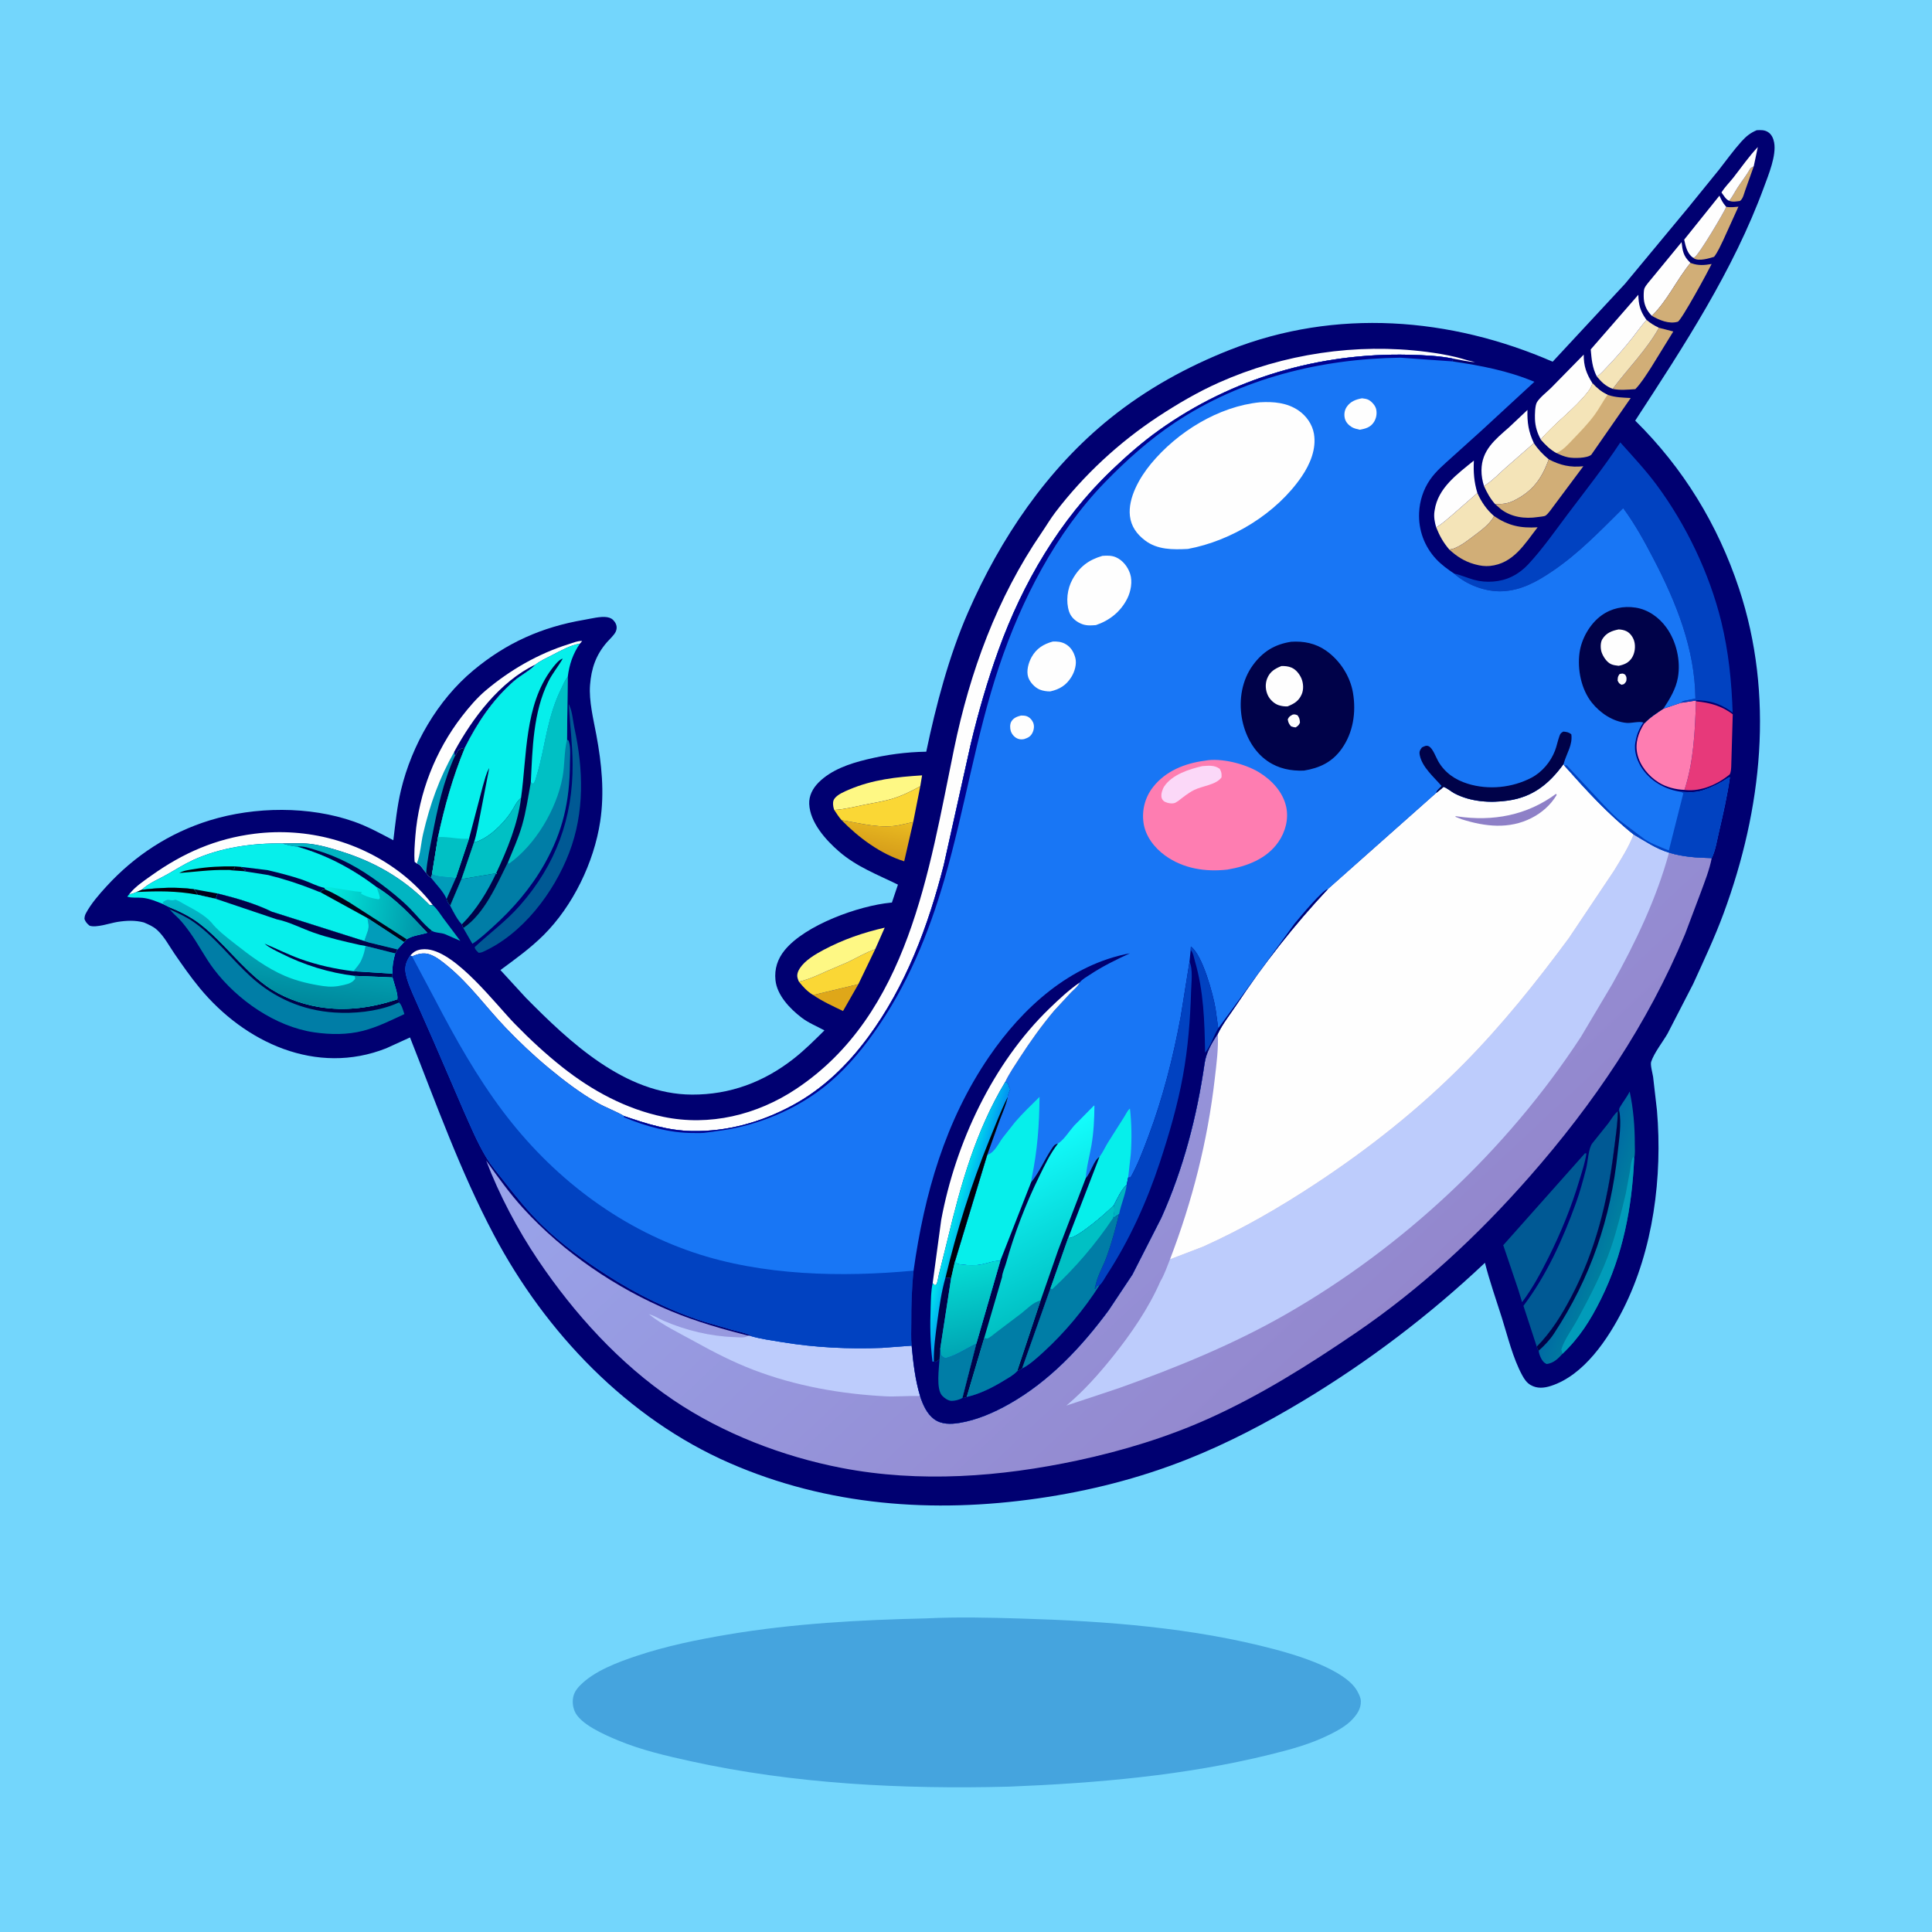 <svg version="1.1" xmlns="http://www.w3.org/2000/svg" style="display: block;" viewBox="0 0 2048 2048" width="1024" height="1024">
<defs>
	<linearGradient id="Gradient1" gradientUnits="userSpaceOnUse" x1="925.074" y1="902.978" x2="932.82" y2="867.06">
		<stop class="stop0" offset="0" stop-opacity="1" stop-color="rgb(214,157,26)"/>
		<stop class="stop1" offset="1" stop-opacity="1" stop-color="rgb(233,186,33)"/>
	</linearGradient>
	<linearGradient id="Gradient2" gradientUnits="userSpaceOnUse" x1="1709.09" y1="1312.51" x2="1674.05" y2="1300.21">
		<stop class="stop0" offset="0" stop-opacity="1" stop-color="rgb(0,127,159)"/>
		<stop class="stop1" offset="1" stop-opacity="1" stop-color="rgb(0,104,164)"/>
	</linearGradient>
	<linearGradient id="Gradient3" gradientUnits="userSpaceOnUse" x1="449.911" y1="974.425" x2="346.461" y2="958.704">
		<stop class="stop0" offset="0" stop-opacity="1" stop-color="rgb(0,147,167)"/>
		<stop class="stop1" offset="1" stop-opacity="1" stop-color="rgb(2,234,221)"/>
	</linearGradient>
	<linearGradient id="Gradient4" gradientUnits="userSpaceOnUse" x1="288.444" y1="1058.45" x2="300.633" y2="968.705">
		<stop class="stop0" offset="0" stop-opacity="1" stop-color="rgb(0,136,156)"/>
		<stop class="stop1" offset="1" stop-opacity="1" stop-color="rgb(2,187,202)"/>
	</linearGradient>
	<linearGradient id="Gradient5" gradientUnits="userSpaceOnUse" x1="1455.58" y1="1409.8" x2="928.478" y2="847.37">
		<stop class="stop0" offset="0" stop-opacity="1" stop-color="rgb(147,135,205)"/>
		<stop class="stop1" offset="1" stop-opacity="1" stop-color="rgb(153,164,235)"/>
	</linearGradient>
	<linearGradient id="Gradient6" gradientUnits="userSpaceOnUse" x1="1139.72" y1="1370.67" x2="1063.69" y2="1220.14">
		<stop class="stop0" offset="0" stop-opacity="1" stop-color="rgb(0,192,195)"/>
		<stop class="stop1" offset="1" stop-opacity="1" stop-color="rgb(20,255,254)"/>
	</linearGradient>
	<linearGradient id="Gradient7" gradientUnits="userSpaceOnUse" x1="1013.54" y1="1280.33" x2="1032.65" y2="1285.54">
		<stop class="stop0" offset="0" stop-opacity="1" stop-color="rgb(0,224,238)"/>
		<stop class="stop1" offset="1" stop-opacity="1" stop-color="rgb(1,152,242)"/>
	</linearGradient>
	<linearGradient id="Gradient8" gradientUnits="userSpaceOnUse" x1="1037.26" y1="1429.01" x2="1016.77" y2="1341.12">
		<stop class="stop0" offset="0" stop-opacity="1" stop-color="rgb(0,166,180)"/>
		<stop class="stop1" offset="1" stop-opacity="1" stop-color="rgb(5,220,212)"/>
	</linearGradient>
</defs>
<path transform="translate(0,0)" fill="rgb(115,214,252)" d="M -0 -0 L 2048 0 L 2048 2048 L -0 2048 L -0 -0 z"/>
<path transform="translate(0,0)" fill="rgb(69,164,222)" d="M 981.49 1715.56 C 1015.13 1713.9 1049.33 1714.72 1082.99 1715.75 C 1172.83 1718.47 1264.39 1725.3 1351.57 1748.42 C 1375.06 1754.64 1426.27 1770.01 1438.72 1792.58 L 1439.32 1793.71 C 1440.89 1796.67 1442.41 1799.78 1442.55 1803.2 C 1442.87 1811.22 1438.39 1817.6 1433.04 1823.16 C 1426.75 1829.7 1417.91 1834.54 1409.84 1838.58 C 1389.4 1848.8 1368.37 1854.46 1346.29 1859.9 C 1255.91 1882.2 1162.04 1890.24 1069.2 1893.94 C 956.913 1896.82 841.756 1891.11 731.882 1866.91 C 706.375 1861.29 679.849 1855.14 655.676 1845.1 C 641.937 1839.4 614.449 1827.78 608.97 1813.5 L 608.616 1812.5 C 607.644 1809.8 607.234 1807.41 607.159 1804.52 C 606.959 1796.9 609.769 1791.8 615.088 1786.42 C 630.131 1771.18 654.978 1761.96 674.945 1755.31 C 706.567 1744.77 738.724 1738.2 771.523 1732.66 C 840.777 1720.97 911.357 1717.17 981.49 1715.56 z"/>
<path transform="translate(0,0)" fill="rgb(0,0,113)" d="M 1862.2 138.036 C 1866.29 137.805 1870.35 137.649 1873.98 139.887 C 1877.94 142.335 1879.81 146.579 1880.64 150.995 C 1883.23 164.834 1874.68 185.267 1870.01 198 C 1837.36 287.085 1784.83 366.86 1733.39 445.881 C 1784.34 496.194 1820.88 555.893 1843.4 623.77 C 1881.04 737.26 1867.89 857.641 1827.06 968.289 C 1817.65 993.781 1806.03 1018.39 1794.77 1043.1 L 1767.71 1095.62 C 1762.49 1104.68 1753.51 1115.91 1750.29 1125.55 C 1749.22 1128.77 1751.84 1137.95 1752.36 1141.5 L 1756.46 1177.22 C 1762.39 1247.44 1752.61 1324.58 1720.57 1387.91 C 1704.72 1419.23 1679.1 1457.96 1643.82 1469.19 C 1636.68 1471.46 1629.49 1472.12 1622.7 1468.28 C 1618.44 1465.87 1615.94 1462.12 1613.65 1457.92 C 1603.64 1439.52 1598.31 1416.83 1592.02 1396.85 C 1585.95 1377.58 1579.04 1358.18 1574.1 1338.61 C 1515.32 1394.15 1450.31 1443.46 1381 1485.13 C 1341.82 1508.68 1300.74 1530.24 1258.17 1547.08 C 1207.27 1567.22 1154.62 1580.54 1100.5 1588.34 C 989.225 1604.39 877.407 1596.24 773.491 1550.92 C 665.21 1503.69 578.137 1412.36 523.429 1308.82 C 487.971 1241.72 462.437 1170.18 434.64 1099.74 L 409.415 1111.24 C 335.434 1140.47 259.542 1105.32 211.669 1047.32 C 202.168 1035.81 193.52 1023.42 185.065 1011.12 C 179.27 1002.69 174.185 992.787 166.581 985.821 C 162.408 981.999 157.61 980.036 152.494 977.826 C 143.233 975.334 133.776 975.8 124.369 977.3 C 116.868 978.496 101.937 983.791 94.948 981.263 C 92.215 978.985 90.844 977.558 89.54 974.221 C 89.624 971.871 89.948 970.24 91.064 968.142 C 96.517 957.893 104.991 948.205 112.792 939.672 C 142.719 906.934 179.831 882.733 222.247 869.638 C 270.091 854.867 328.066 854.315 375.336 870.973 C 389.92 876.112 403.307 883.517 416.957 890.692 C 419.123 873.063 420.916 854.839 425.055 837.554 C 436.508 789.729 463.718 742.316 501.68 710.668 C 536.77 681.414 574.372 664.68 619.22 657.041 C 626.127 655.865 636.793 653.083 643.601 654.24 C 647.085 654.832 649.343 656.101 651.424 658.931 C 653.846 662.225 654.383 665.817 652.697 669.592 C 651.051 673.278 646.186 677.56 643.434 680.729 C 631.694 694.245 626.83 708.487 625.473 726.162 C 624.171 743.113 629.071 762.441 632.137 779 C 637.796 809.571 640.915 839.849 636.223 870.826 C 629.654 914.198 607.241 960.381 576.216 991.25 C 562.107 1005.29 546.395 1016.53 530.466 1028.3 L 557.289 1057.53 C 603.963 1104.8 662.55 1160.04 733.504 1160.33 C 773.822 1160.5 809.781 1147.05 841.508 1122.13 C 853.033 1113.07 863.533 1102.57 873.937 1092.27 C 865.528 1087.63 857.266 1084.54 849.478 1078.55 C 837.316 1069.2 823.671 1055 822.029 1039 C 820.806 1027.09 824.237 1016.52 831.786 1007.25 C 853.609 980.47 910.212 960.129 944.167 956.865 L 945.452 956.749 L 951.862 937.751 C 930.053 927.049 908.191 918.863 889.5 902.709 C 875.416 890.536 858.67 871.937 857.8 852.236 C 857.415 843.507 861.622 835.619 867.658 829.546 C 881.122 815.999 900.538 809.465 918.693 805.058 C 939.526 800.001 960.419 797.153 981.857 796.839 C 992.268 747.333 1005.85 695.543 1026.16 649.083 C 1060.39 570.774 1109.97 497.129 1177.11 443.194 C 1215.57 412.297 1258.53 388.619 1304.37 370.604 C 1415.93 326.766 1537.3 336.143 1645.88 383.43 L 1722.5 300.941 L 1789.36 220.364 L 1822.13 180.003 C 1829.95 170.034 1837.49 159.482 1845.95 150.067 C 1850.85 144.618 1855.41 140.869 1862.2 138.036 z"/>
<path transform="translate(0,0)" fill="rgb(209,174,119)" d="M 1859.04 176.327 L 1849.9 202.019 C 1848.5 205.881 1847.76 210.473 1844.5 213.02 C 1840.55 213.525 1836.81 214.398 1833.01 212.863 C 1836.4 208.662 1838.87 203.536 1841.81 199 C 1846.17 192.288 1851.2 186.121 1855.11 179.092 C 1855.87 177.714 1857.69 177.109 1859.04 176.327 z"/>
<path transform="translate(0,0)" fill="rgb(1,156,186)" d="M 457.941 926.536 C 466.703 930.32 474.382 928.729 483.186 930.753 L 473.356 952.989 C 470.732 945.812 461.471 936.427 456.651 930.155 L 457.941 926.536 z"/>
<path transform="translate(0,0)" fill="rgb(254,254,254)" d="M 1833.01 212.863 C 1829.44 211.455 1827.18 207.106 1824.85 204.055 C 1828.26 198.312 1833.25 193.614 1837.36 188.375 C 1845.92 177.481 1853.8 165.944 1863.36 155.882 L 1859.04 176.327 C 1857.69 177.109 1855.87 177.714 1855.11 179.092 C 1851.2 186.121 1846.17 192.288 1841.81 199 C 1838.87 203.536 1836.4 208.662 1833.01 212.863 z"/>
<path transform="translate(0,0)" fill="rgb(223,167,25)" d="M 861.966 1054.79 L 909.892 1043.31 L 893.634 1071.73 C 882.945 1066.55 871.779 1061.54 861.966 1054.79 z"/>
<path transform="translate(0,0)" fill="rgb(209,174,119)" d="M 1829.93 219.264 L 1830.77 219.388 C 1834.87 219.935 1838.72 219.506 1842.8 219.087 L 1826.77 254.406 C 1823.79 260.492 1821.13 266.828 1817 272.248 C 1811.53 273.908 1801.15 277.121 1795.84 274.023 L 1794.93 273.286 L 1796.2 272.755 C 1800.67 270.557 1827.46 225.31 1829.93 219.264 z"/>
<path transform="translate(0,0)" fill="rgb(254,254,254)" d="M 1794.93 273.286 C 1788.43 269.051 1786.88 261.132 1785.3 254.026 L 1822.67 207.437 C 1824.53 211.613 1826.16 214.991 1829.21 218.47 L 1829.93 219.264 C 1827.46 225.31 1800.67 270.557 1796.2 272.755 L 1794.93 273.286 z"/>
<path transform="translate(0,0)" fill="rgb(209,174,119)" d="M 1758.55 347.462 L 1773.76 351.388 L 1749.88 390.104 C 1744.86 397.719 1739.85 405.923 1733.53 412.5 C 1725.81 413.026 1717.14 413.925 1709.51 412.203 C 1725.56 390.774 1745.48 370.952 1758.55 347.462 z"/>
<path transform="translate(0,0)" fill="rgb(244,228,184)" d="M 1745.39 339.11 C 1749.65 342.708 1753.56 345.068 1758.55 347.462 C 1745.48 370.952 1725.56 390.774 1709.51 412.203 C 1701.88 409.263 1697.71 405.135 1692.64 399.004 C 1696.68 396.886 1700.59 391.963 1703.74 388.7 C 1713.23 378.865 1721.92 368.721 1730.42 358.021 C 1735.41 351.738 1739.97 345.029 1745.39 339.11 z"/>
<path transform="translate(0,0)" fill="rgb(254,254,254)" d="M 1522.45 559.073 C 1520.84 553.846 1519.79 548.003 1520.54 542.555 L 1520.78 541 C 1524.27 517.065 1544.93 502.497 1562.37 488.228 C 1561.78 500.528 1562.51 510.739 1566.07 522.573 L 1540.5 544.938 C 1534.77 549.751 1528.89 555.277 1522.45 559.073 z"/>
<path transform="translate(0,0)" fill="rgb(250,215,53)" d="M 846.826 1040.54 C 857.864 1038.17 867.141 1033.51 877.385 1029.02 L 899.247 1019.64 C 908.921 1014.94 917.411 1009.73 927.732 1006.22 L 909.892 1043.31 L 861.966 1054.79 C 855.816 1051.04 851.273 1046.12 846.826 1040.54 z"/>
<path transform="translate(0,0)" fill="rgb(254,254,254)" d="M 1751.06 334.792 C 1746.1 330.049 1743.11 323.898 1742.52 317.04 C 1742.29 314.377 1742.21 308.241 1743.16 305.772 C 1744.49 302.318 1749.36 297.242 1751.69 294.239 L 1782.53 256.694 C 1783.6 265.734 1784.35 271.155 1790.92 277.62 L 1792.01 278.673 C 1777.28 296.588 1767.81 318.3 1751.06 334.792 z"/>
<path transform="translate(0,0)" fill="url(#Gradient1)" d="M 892.195 869.477 C 912.412 872.677 934.641 879.035 955 874.323 L 968.038 871.399 L 958.492 913.033 C 933.348 905.143 910.377 888.103 892.195 869.477 z"/>
<path transform="translate(0,0)" fill="rgb(209,174,119)" d="M 1792.01 278.673 L 1793.24 279.132 C 1800.48 281.695 1806.93 281.107 1814.39 279.844 C 1810.94 287.1 1782.23 339.936 1778.5 341.046 C 1769.27 343.793 1758.86 339.354 1751.06 334.792 C 1767.81 318.3 1777.28 296.588 1792.01 278.673 z"/>
<path transform="translate(0,0)" fill="rgb(244,228,184)" d="M 1566.07 522.573 C 1570.21 531.965 1575.95 540.369 1583.79 547.084 C 1579.38 555.677 1569.4 562.729 1561.85 568.427 C 1555.45 573.262 1548.14 579.027 1540.47 581.65 C 1539.1 582.119 1537.72 582.33 1536.29 582.511 C 1529.9 575.017 1526.1 568.179 1522.45 559.073 C 1528.89 555.277 1534.77 549.751 1540.5 544.938 L 1566.07 522.573 z"/>
<path transform="translate(0,0)" fill="rgb(254,248,132)" d="M 884.325 858.579 C 883.859 857.318 883.501 856.093 883.301 854.76 C 882.829 851.625 882.829 848.789 884.886 846.198 C 888.241 841.972 895.083 839.126 900.005 837.026 C 925.191 826.279 950.434 823.641 977.454 821.912 L 975.529 833.42 C 965.953 838.836 955.584 843.828 945 846.939 C 935.117 849.844 924.589 851.329 914.506 853.441 C 904.617 855.513 894.429 858.034 884.325 858.579 z"/>
<path transform="translate(0,0)" fill="rgb(254,254,254)" d="M 1573.14 515.3 C 1571.4 509.845 1570.37 504.178 1570.43 498.432 C 1570.63 477.114 1584.96 465.922 1599.6 453.008 L 1619.17 434.575 C 1618.81 447.854 1620.26 457.683 1625.98 469.696 L 1595.44 496.404 C 1588.68 502.48 1582.37 509.059 1574.82 514.134 L 1573.14 515.3 z"/>
<path transform="translate(0,0)" fill="rgb(254,248,132)" d="M 846.826 1040.54 C 846.256 1039.28 845.81 1037.99 845.437 1036.66 C 844.427 1033.04 845.967 1029.31 847.944 1026.3 C 853.394 1018 864.215 1011.59 872.837 1007.01 C 893.805 995.877 914.78 988.654 937.834 983.35 L 927.732 1006.22 C 917.411 1009.73 908.921 1014.94 899.247 1019.64 L 877.385 1029.02 C 867.141 1033.51 857.864 1038.17 846.826 1040.54 z"/>
<path transform="translate(0,0)" fill="rgb(254,254,254)" d="M 1692.64 399.004 C 1687.79 389.535 1687.16 380.772 1686.23 370.413 L 1736.7 312.462 C 1736.91 322.555 1738.66 329.638 1744.52 337.91 L 1745.39 339.11 C 1739.97 345.029 1735.41 351.738 1730.42 358.021 C 1721.92 368.721 1713.23 378.865 1703.74 388.7 C 1700.59 391.963 1696.68 396.886 1692.64 399.004 z"/>
<path transform="translate(0,0)" fill="rgb(250,215,53)" d="M 975.529 833.42 L 968.038 871.399 L 955 874.323 C 934.641 879.035 912.412 872.677 892.195 869.477 C 889.188 866.067 886.793 862.379 884.325 858.579 C 894.429 858.034 904.617 855.513 914.506 853.441 C 924.589 851.329 935.117 849.844 945 846.939 C 955.584 843.828 965.953 838.836 975.529 833.42 z"/>
<path transform="translate(0,0)" fill="rgb(244,228,184)" d="M 1625.98 469.696 C 1630.29 476.322 1635.61 481.891 1641.73 486.896 C 1634.38 507.522 1624.49 521.104 1604.29 530.905 C 1597.54 534.178 1592.26 534.283 1584.94 534.433 C 1579.69 528.495 1576.37 522.446 1573.14 515.3 L 1574.82 514.134 C 1582.37 509.059 1588.68 502.48 1595.44 496.404 L 1625.98 469.696 z"/>
<path transform="translate(0,0)" fill="rgb(209,174,119)" d="M 1641.73 486.896 C 1653.9 493.248 1664.74 495.73 1678.42 494.231 L 1647.27 535.974 C 1645.09 538.733 1641.11 544.915 1638.21 546.639 C 1636.76 547.502 1631.83 547.835 1630 548.111 C 1616.52 550.149 1602.19 548.3 1591.1 539.806 L 1584.94 534.433 C 1592.26 534.283 1597.54 534.178 1604.29 530.905 C 1624.49 521.104 1634.38 507.522 1641.73 486.896 z"/>
<path transform="translate(0,0)" fill="rgb(254,254,254)" d="M 1633.34 465.88 C 1629.53 459.106 1627.4 451.985 1627.12 444.208 C 1626.96 439.738 1627.08 429.826 1629.28 426.262 C 1632.42 421.152 1639.85 415.495 1644.27 411.104 L 1678.8 375.912 C 1678.73 387.898 1681.64 396.178 1688.09 406.3 C 1686.92 409.998 1685.68 412.278 1683.32 415.314 C 1668.88 433.933 1648.71 447.749 1633.34 465.88 z"/>
<path transform="translate(0,0)" fill="rgb(209,174,119)" d="M 1583.79 547.084 C 1599.05 557.357 1611.72 560.02 1629.93 558.969 C 1616.06 576.765 1604.32 597.314 1579.5 599.918 C 1574.28 600.465 1569.01 599.718 1563.99 598.328 L 1562.51 597.926 C 1552.33 595.044 1543.96 589.661 1536.29 582.511 C 1537.72 582.33 1539.1 582.119 1540.47 581.65 C 1548.14 579.027 1555.45 573.262 1561.85 568.427 C 1569.4 562.729 1579.38 555.677 1583.79 547.084 z"/>
<path transform="translate(0,0)" fill="rgb(254,254,254)" d="M 136.985 947.921 C 143.262 939.849 152.282 933.935 160.542 928.044 C 194.032 904.164 228.991 888.874 270.037 883.768 C 325.56 876.862 381.982 891.828 426.123 926.352 C 438.062 935.69 449.703 947.33 458.856 959.5 L 455.551 959.533 L 451.46 955.473 C 425.505 929.929 396.223 913.408 361.647 902.568 C 350.991 899.228 339.648 895.802 328.526 894.534 C 319.016 893.45 308.93 894.043 299.352 894.115 C 267.688 893.555 233.358 898.435 204.326 911.861 C 194.9 916.22 186.489 921.677 177.5 926.749 C 168.117 932.044 158.262 935.78 150.204 943.231 L 144.774 945.602 C 142.147 946.62 139.822 947.754 136.985 947.921 z"/>
<path transform="translate(0,0)" fill="rgb(1,181,194)" d="M 299.352 894.115 C 308.93 894.043 319.016 893.45 328.526 894.534 C 339.648 895.802 350.991 899.228 361.647 902.568 C 396.223 913.408 425.505 929.929 451.46 955.473 L 455.551 959.533 L 458.856 959.5 C 463.321 963.403 466.517 968.725 469.994 973.501 L 487.924 997.355 L 471.569 990.194 C 467.65 988.685 460.649 988.858 457.69 986.603 L 456 988.803 L 452.915 988.788 C 435.732 970.68 420.64 953.601 398.99 940.228 C 373.544 920.864 345.847 906.228 315 897.499 C 309.519 896.856 304.613 895.805 299.352 894.115 z"/>
<path transform="translate(0,0)" fill="rgb(0,2,73)" d="M 315 897.499 C 321.57 896.532 327.92 899.003 334.139 900.85 C 360.119 908.563 380.936 920.006 402.557 936.073 C 413.553 944.244 424.527 952.906 434.195 962.637 C 442.087 970.581 448.898 979.657 457.69 986.603 L 456 988.803 L 452.915 988.788 C 435.732 970.68 420.64 953.601 398.99 940.228 C 373.544 920.864 345.847 906.228 315 897.499 z"/>
<path transform="translate(0,0)" fill="rgb(0,89,148)" d="M 602.833 746.5 C 603.295 747.074 603.522 747.803 603.825 748.474 C 606.807 755.094 607.32 764.33 608.876 771.521 C 618.444 815.752 619.786 861.037 603.356 903.915 C 587.133 946.251 553.877 990.299 511.5 1009.19 C 510.16 1009.76 508.931 1009.87 507.5 1010.08 C 505.482 1008 503.663 1006.93 503.169 1004 C 519.352 988.897 536.41 976.599 551.24 959.744 C 589.164 916.64 607.411 866.989 606.982 809.81 C 606.825 788.865 604.197 767.458 602.833 746.5 z"/>
<path transform="translate(0,0)" fill="rgb(231,57,122)" d="M 1797.8 743.448 C 1812.23 744.783 1825.11 748.194 1836.78 757.191 L 1835.39 805.293 C 1835.11 809.927 1835.6 816.678 1833.7 820.766 C 1821.27 831.194 1803.43 839.168 1786.87 837.47 L 1785.6 837.321 C 1795.4 807.662 1796.8 774.42 1797.8 743.448 z"/>
<path transform="translate(0,0)" fill="rgb(209,174,119)" d="M 1688.09 406.3 C 1692.97 411.532 1697.46 415.452 1704.08 418.454 L 1704.97 418.763 C 1712.72 421.416 1720.52 421.464 1728.63 421.91 L 1686.88 481.976 C 1682.59 485.914 1667.88 485.894 1662.43 484.814 C 1658.05 483.946 1653.87 482.214 1649.9 480.215 C 1643.15 476.362 1638.34 471.717 1633.34 465.88 C 1648.71 447.749 1668.88 433.933 1683.32 415.314 C 1685.68 412.278 1686.92 409.998 1688.09 406.3 z"/>
<path transform="translate(0,0)" fill="rgb(244,228,184)" d="M 1688.09 406.3 C 1692.97 411.532 1697.46 415.452 1704.08 418.454 L 1703.61 419.13 C 1698.95 425.82 1695.22 433.089 1690.39 439.678 C 1683.49 449.09 1675.24 457.532 1667.18 465.935 C 1661.91 471.419 1657.03 477.172 1649.9 480.215 C 1643.15 476.362 1638.34 471.717 1633.34 465.88 C 1648.71 447.749 1668.88 433.933 1683.32 415.314 C 1685.68 412.278 1686.92 409.998 1688.09 406.3 z"/>
<path transform="translate(0,0)" fill="rgb(254,125,177)" d="M 1797.52 742.649 L 1797.8 743.448 C 1796.8 774.42 1795.4 807.662 1785.6 837.321 C 1776.39 836.958 1766.37 834.461 1758.5 829.593 C 1747.64 822.873 1738.39 811.72 1735.61 799.083 C 1733.04 787.425 1736.8 776.686 1742.94 766.91 C 1748.92 760.565 1756.11 755.996 1763.32 751.205 L 1781.81 744.988 L 1797.52 742.649 z"/>
<path transform="translate(0,0)" fill="rgb(0,89,148)" d="M 1680.16 1222.5 L 1681.65 1222.69 C 1680.35 1232.21 1676.99 1241.81 1674.25 1251.01 C 1665.82 1279.31 1654.69 1306.58 1641.48 1332.99 C 1633.33 1349.28 1624.46 1365.8 1613.48 1380.37 L 1609.46 1367.21 L 1593.87 1321.04 L 1593.42 1320.06 L 1680.16 1222.5 z"/>
<path transform="translate(0,0)" fill="rgb(254,254,254)" d="M 441.819 915.354 L 439.533 913.586 C 438.796 904.668 439.613 895.026 440.314 886.097 C 443.888 840.615 461.713 795.525 489.5 759.574 C 497.151 749.675 505.536 739.771 515.147 731.689 C 540.626 710.26 570.626 692.9 602.491 682.963 C 606.806 681.618 612.594 679.134 617.108 679.5 L 614.785 682.232 C 604.129 684.124 594.895 689.505 585.404 694.374 C 579.51 697.398 573.015 700.285 567.771 704.356 L 566.582 705.604 C 560.516 711.744 551.645 716.057 544.97 721.881 C 522.327 741.639 506.036 766.116 492.692 792.82 C 480.023 823.375 471.184 855.015 464.288 887.357 L 457.941 926.536 L 456.651 930.155 C 454.466 928.986 453.265 927.289 451.764 925.389 L 449.079 922 C 446.947 919.274 445.366 916.247 441.819 915.354 z"/>
<path transform="translate(0,0)" fill="rgb(0,0,113)" d="M 481.409 797.066 C 500.734 761.374 529.969 722.283 567.771 704.356 L 566.582 705.604 C 560.516 711.744 551.645 716.057 544.97 721.881 C 522.327 741.639 506.036 766.116 492.692 792.82 C 489.261 793.413 486.417 794.1 484.49 797.5 L 483.995 798.995 L 482.078 801.722 L 481.409 797.066 z"/>
<path transform="translate(0,0)" fill="rgb(1,156,186)" d="M 482.078 801.722 L 483.995 798.995 L 484.49 797.5 C 486.417 794.1 489.261 793.413 492.692 792.82 C 480.023 823.375 471.184 855.015 464.288 887.357 L 457.941 926.536 L 456.651 930.155 C 454.466 928.986 453.265 927.289 451.764 925.389 L 449.079 922 C 446.947 919.274 445.366 916.247 441.819 915.354 C 445.746 905.661 446.166 893.859 448.575 883.608 C 455.955 852.213 465.496 825.277 481.409 797.066 L 482.078 801.722 z"/>
<path transform="translate(0,0)" fill="rgb(0,2,73)" d="M 482.078 801.722 L 483.995 798.995 L 484.49 797.5 C 486.417 794.1 489.261 793.413 492.692 792.82 C 480.023 823.375 471.184 855.015 464.288 887.357 L 457.941 926.536 L 456.651 930.155 C 454.466 928.986 453.265 927.289 451.764 925.389 C 452.733 912.209 455.771 898.601 458.261 885.623 C 463.718 857.187 470.046 828.187 482.078 801.722 z"/>
<path transform="translate(0,0)" fill="rgb(0,125,166)" d="M 179.118 961.443 C 190.335 965.95 201.512 971.405 211.175 978.736 C 237.059 998.373 255.946 1026.16 282.411 1045.14 C 298.333 1056.56 318.069 1063.98 337.28 1067.3 C 365.923 1072.23 393.704 1068.4 421.016 1059.35 L 422.705 1060.7 L 422.875 1062.66 C 425.897 1064.82 427.384 1071.44 428.688 1074.96 C 414.427 1081.61 400.281 1088.71 384.977 1092.68 C 368.19 1097.04 350.119 1096.8 333.072 1094.33 C 291.983 1088.35 251.423 1059.99 226.684 1027.35 C 217.157 1014.78 210.169 1000.6 200.935 987.867 C 197.355 982.93 193.54 977.87 189.272 973.5 C 186.165 970.32 182.66 967.613 179.999 964.028 L 179.118 961.443 z"/>
<path transform="translate(0,0)" fill="rgb(0,2,73)" d="M 179.118 961.443 C 190.335 965.95 201.512 971.405 211.175 978.736 C 237.059 998.373 255.946 1026.16 282.411 1045.14 C 298.333 1056.56 318.069 1063.98 337.28 1067.3 C 365.923 1072.23 393.704 1068.4 421.016 1059.35 L 422.705 1060.7 L 422.875 1062.66 L 417.92 1064.76 C 398.577 1072.38 374.986 1074.68 354.385 1073.3 C 320.713 1071.05 290.86 1058.09 265.886 1035.37 C 245.548 1016.87 228.453 993.816 205.935 977.809 C 197.831 972.048 189.056 968.032 179.999 964.028 L 179.118 961.443 z"/>
<path transform="translate(0,0)" fill="rgb(0,89,148)" d="M 1714.98 1178.03 C 1714.79 1191.95 1712.51 1205.87 1710.8 1219.67 C 1704.03 1274.13 1691.25 1325.9 1665.59 1374.7 C 1655.42 1394.03 1644.42 1411.94 1629.03 1427.53 L 1614.91 1384.24 C 1639.59 1351.51 1656.47 1314.07 1670.42 1275.69 C 1674.79 1263.65 1678.19 1251.06 1681.39 1238.66 C 1683.24 1231.49 1683.73 1217.14 1688.03 1211.8 L 1704.78 1190.87 C 1707.95 1186.69 1710.8 1181.19 1714.98 1178.03 z"/>
<path transform="translate(0,0)" fill="url(#Gradient2)" d="M 1716.42 1177.55 C 1716.31 1176.06 1716.4 1175.04 1717.15 1173.72 C 1720.43 1168 1724.58 1163.04 1727.52 1157.07 C 1731.4 1174.95 1733 1194.41 1732.95 1212.69 C 1732.94 1217.41 1733.52 1223.27 1732.29 1227.8 C 1729.97 1280.27 1720.47 1329.87 1697.04 1377.17 C 1686.04 1399.39 1674.43 1417.82 1656.35 1435.05 C 1651.59 1440.3 1646.79 1445.04 1639.5 1445.93 C 1638.4 1445.3 1637.16 1444.67 1636.27 1443.73 C 1633.71 1441.04 1631.3 1435.39 1631.12 1431.74 C 1629.99 1430.37 1629.64 1429.18 1629.03 1427.53 C 1644.42 1411.94 1655.42 1394.03 1665.59 1374.7 C 1691.25 1325.9 1704.03 1274.13 1710.8 1219.67 C 1712.51 1205.87 1714.79 1191.95 1714.98 1178.03 L 1716.42 1177.55 z"/>
<path transform="translate(0,0)" fill="rgb(0,2,73)" d="M 1714.98 1178.03 L 1716.42 1177.55 C 1719.13 1190.88 1716.25 1207.75 1714.86 1221.25 C 1707.57 1291.59 1686.14 1354.66 1647.16 1413.83 C 1642.64 1420.7 1637.2 1426.25 1631.12 1431.74 C 1629.99 1430.37 1629.64 1429.18 1629.03 1427.53 C 1644.42 1411.94 1655.42 1394.03 1665.59 1374.7 C 1691.25 1325.9 1704.03 1274.13 1710.8 1219.67 C 1712.51 1205.87 1714.79 1191.95 1714.98 1178.03 z"/>
<path transform="translate(0,0)" fill="rgb(1,156,186)" d="M 1656.35 1435.05 L 1655.03 1430.5 C 1658.32 1419.89 1666.87 1408.52 1672.23 1398.62 C 1685.61 1373.89 1698.5 1349.43 1707.65 1322.75 C 1713.97 1304.33 1718.94 1284.17 1723.4 1265.21 L 1727.95 1240.81 C 1728.64 1236.41 1729.1 1230.14 1731.27 1226.31 L 1732.29 1227.8 C 1729.97 1280.27 1720.47 1329.87 1697.04 1377.17 C 1686.04 1399.39 1674.43 1417.82 1656.35 1435.05 z"/>
<path transform="translate(0,0)" fill="rgb(0,125,166)" d="M 562.696 829.317 L 565 831.08 C 567.532 828.771 568.225 824.246 569.222 821.025 C 574.023 805.51 576.498 789.818 580.131 774.054 C 583.629 758.873 587.863 744.353 594.778 730.351 C 597.026 725.799 598.544 721.39 601.853 717.474 L 601.044 784.151 C 603.016 785.206 602.5 784.469 603.147 786.483 C 605.176 792.798 604.192 803.169 604.149 809.878 C 603.901 849.178 596.678 881.303 577.328 915.63 C 562.914 941.203 543.69 963.568 521.879 983.107 C 515.16 989.127 508.37 995.542 500.759 1000.42 L 491.132 983.779 C 513.434 969.037 526.866 937.406 538.396 914.259 C 543.679 901.329 549.481 888.563 553.373 875.125 C 557.784 859.897 559.781 844.797 562.696 829.317 z"/>
<path transform="translate(0,0)" fill="rgb(0,192,196)" d="M 562.696 829.317 L 565 831.08 C 567.532 828.771 568.225 824.246 569.222 821.025 C 574.023 805.51 576.498 789.818 580.131 774.054 C 583.629 758.873 587.863 744.353 594.778 730.351 C 597.026 725.799 598.544 721.39 601.853 717.474 L 601.044 784.151 L 600.839 784.981 C 597.96 797.418 598.686 811.21 596.288 823.999 C 589.975 857.668 567.637 895.661 539.486 915.546 L 538.396 914.259 C 543.679 901.329 549.481 888.563 553.373 875.125 C 557.784 859.897 559.781 844.797 562.696 829.317 z"/>
<path transform="translate(0,0)" fill="rgb(6,239,235)" d="M 150.204 943.231 C 158.262 935.78 168.117 932.044 177.5 926.749 C 186.489 921.677 194.9 916.22 204.326 911.861 C 233.358 898.435 267.688 893.555 299.352 894.115 C 304.613 895.805 309.519 896.856 315 897.499 C 345.847 906.228 373.544 920.864 398.99 940.228 C 420.64 953.601 435.732 970.68 452.915 988.788 L 451.145 989.286 C 443.772 991.306 437.878 991.685 431.027 995.653 L 428.368 998.621 L 421.235 1006.42 L 391.442 999.165 L 386.169 997.556 L 287.939 966.394 C 270.707 957.848 249.27 951.747 230.679 947.151 C 230.112 948.845 229.034 951.061 228.945 952.812 L 209.276 948.414 C 208.511 945.87 206.976 944.423 205.209 942.544 C 186.649 940.08 168.722 940.997 150.204 943.231 z"/>
<path transform="translate(0,0)" fill="rgb(0,1,27)" d="M 249.01 918.435 L 255.105 918.897 L 260.471 922.525 L 258.227 923.467 L 240.477 922.216 C 243.154 921.951 245.962 921.888 248.5 920.945 L 249.01 918.435 z"/>
<path transform="translate(0,0)" fill="rgb(0,1,27)" d="M 205.209 942.544 L 230.679 947.151 C 230.112 948.845 229.034 951.061 228.945 952.812 L 209.276 948.414 C 208.511 945.87 206.976 944.423 205.209 942.544 z"/>
<path transform="translate(0,0)" fill="rgb(0,0,12)" d="M 240.477 922.216 C 223.311 921.824 207.082 924.187 190.037 925.409 C 194.972 922.658 200.608 922.143 206.108 921.222 C 220.465 918.818 234.49 918.175 249.01 918.435 L 248.5 920.945 C 245.962 921.888 243.154 921.951 240.477 922.216 z"/>
<path transform="translate(0,0)" fill="rgb(0,2,73)" d="M 255.105 918.897 L 283.645 922.368 C 296.046 925.306 308.392 928.422 320.472 932.517 C 327.97 935.058 336.192 939.603 343.823 941.168 L 344.979 942.948 C 341.705 943.129 341.837 943.355 339.476 945.697 C 339.032 945.848 334.282 943.751 333.489 943.437 C 317.325 937.049 301.155 931.719 284.266 927.562 L 258.227 923.467 L 260.471 922.525 L 255.105 918.897 z"/>
<path transform="translate(0,0)" fill="url(#Gradient3)" d="M 343.823 941.168 C 347.782 939.464 350.951 940.76 355.156 941.399 C 364.673 942.845 374.206 944.846 383.808 945.596 L 382.426 947 C 387.021 950.217 395.905 952.688 401.5 953.318 L 402.74 952 C 402.096 947.535 400.448 944.409 398.99 940.228 C 420.64 953.601 435.732 970.68 452.915 988.788 L 451.145 989.286 C 443.772 991.306 437.878 991.685 431.027 995.653 L 428.368 998.621 L 421.235 1006.42 L 391.442 999.165 L 386.169 997.556 L 389.843 987 C 391.538 981.991 390.434 978.088 389.389 973.072 L 339.476 945.697 C 341.837 943.355 341.705 943.129 344.979 942.948 L 343.823 941.168 z"/>
<path transform="translate(0,0)" fill="rgb(0,1,27)" d="M 339.476 945.697 C 341.837 943.355 341.705 943.129 344.979 942.948 C 353.932 946.621 362.41 951.918 370.729 956.851 L 431.027 995.653 L 428.368 998.621 L 389.389 973.072 L 339.476 945.697 z"/>
<path transform="translate(0,0)" fill="rgb(1,156,186)" d="M 389.389 973.072 L 428.368 998.621 L 421.235 1006.42 L 391.442 999.165 L 386.169 997.556 L 389.843 987 C 391.538 981.991 390.434 978.088 389.389 973.072 z"/>
<path transform="translate(0,0)" fill="rgb(6,239,235)" d="M 150.204 943.231 C 168.722 940.997 186.649 940.08 205.209 942.544 C 206.976 944.423 208.511 945.87 209.276 948.414 L 228.945 952.812 C 229.034 951.061 230.112 948.845 230.679 947.151 C 249.27 951.747 270.707 957.848 287.939 966.394 L 386.169 997.556 L 391.442 999.165 L 421.235 1006.42 C 420.578 1008.32 420.26 1009.06 418.932 1010.65 C 416.778 1018.11 415.789 1024.32 415.877 1032.09 L 416.063 1036.1 C 417.209 1040.9 422.742 1055.74 421.016 1059.35 C 393.704 1068.4 365.923 1072.23 337.28 1067.3 C 318.069 1063.98 298.333 1056.56 282.411 1045.14 C 255.946 1026.16 237.059 998.373 211.175 978.736 C 201.512 971.405 190.335 965.95 179.118 961.443 L 172.782 958.338 C 165.711 955.487 158.668 952.49 151.001 951.72 C 145.756 951.193 139.907 952.174 134.9 950.5 L 136.985 947.921 C 139.822 947.754 142.147 946.62 144.774 945.602 L 150.204 943.231 z"/>
<path transform="translate(0,0)" fill="rgb(0,0,12)" d="M 150.204 943.231 C 168.722 940.997 186.649 940.08 205.209 942.544 C 206.976 944.423 208.511 945.87 209.276 948.414 C 186.912 944.312 167.256 944.438 144.774 945.602 L 150.204 943.231 z"/>
<path transform="translate(0,0)" fill="rgb(0,2,73)" d="M 280.473 1000.33 C 293.078 1005.59 305.317 1011.81 318.156 1016.46 C 336.413 1023.08 355.356 1027.17 374.6 1029.56 L 415.877 1032.09 L 416.063 1036.1 L 375.976 1034.45 C 349.017 1031.28 322.124 1022.91 297.969 1010.63 C 291.971 1007.58 285.552 1004.8 280.473 1000.33 z"/>
<path transform="translate(0,0)" fill="rgb(1,156,186)" d="M 387.453 1002.74 L 418.932 1010.65 C 416.778 1018.11 415.789 1024.32 415.877 1032.09 L 374.6 1029.56 C 377.442 1026.06 380.92 1022.37 382.814 1018.26 L 383.283 1017.19 C 385.52 1012.31 386.555 1007.98 387.453 1002.74 z"/>
<path transform="translate(0,0)" fill="rgb(0,2,73)" d="M 230.679 947.151 C 249.27 951.747 270.707 957.848 287.939 966.394 L 386.169 997.556 L 391.442 999.165 L 421.235 1006.42 C 420.578 1008.32 420.26 1009.06 418.932 1010.65 L 387.453 1002.74 L 381.637 1001.73 C 365.166 998.003 348.602 994.293 332.64 988.708 C 319.946 984.265 306.341 977.097 293.278 974.509 L 228.945 952.812 C 229.034 951.061 230.112 948.845 230.679 947.151 z"/>
<path transform="translate(0,0)" fill="url(#Gradient4)" d="M 172.782 958.338 L 173.294 957.161 L 172.252 956.344 C 174.086 955.407 176.805 953.35 178.785 953.763 C 181.59 954.347 183.258 954.702 186.047 953.658 C 190.388 955.23 193.581 957.621 197.597 959.721 C 205.971 964.099 217.525 970.521 223.89 977.634 C 230.608 986.198 239.796 993.109 248.307 999.834 C 264.808 1012.87 282.541 1026.19 301.967 1034.5 C 314.869 1040.02 328.952 1043.28 342.805 1045.29 C 350.069 1046.34 356.361 1046.02 363.5 1044.29 L 365.121 1043.92 C 369.91 1042.79 373.56 1041.59 376.51 1037.5 L 375.976 1034.45 L 416.063 1036.1 C 417.209 1040.9 422.742 1055.74 421.016 1059.35 C 393.704 1068.4 365.923 1072.23 337.28 1067.3 C 318.069 1063.98 298.333 1056.56 282.411 1045.14 C 255.946 1026.16 237.059 998.373 211.175 978.736 C 201.512 971.405 190.335 965.95 179.118 961.443 L 172.782 958.338 z"/>
<path transform="translate(0,0)" fill="rgb(1,66,193)" d="M 1541.36 607.973 C 1548.21 609.372 1554.32 612.227 1561 614.168 L 1562.62 614.649 C 1575.17 618.162 1590.68 617.145 1602.32 611.358 L 1603.72 610.669 C 1609.61 607.728 1615.24 603.307 1619.73 598.5 C 1635.02 582.134 1648.38 562.89 1661.86 545 C 1680.75 519.931 1700.35 495.222 1717.59 468.962 C 1730.67 483.624 1744.38 498.214 1756.08 514 C 1787.4 556.247 1812.11 607.832 1824.61 658.923 C 1832.35 690.563 1835.66 722.808 1836.66 755.299 C 1826.66 747.833 1815.77 743.165 1803.14 742.5 C 1801.32 742.404 1799.23 741.947 1797.52 742.649 L 1781.81 744.988 C 1783.05 743.853 1783.79 743.212 1785.49 742.853 L 1797.23 740.52 C 1796.64 687.728 1776.93 638.855 1752.99 592.764 C 1743.27 574.046 1733.18 555.63 1720.65 538.622 C 1696.48 562.547 1673.61 586.601 1645.18 605.748 C 1629.02 616.637 1612.86 625.691 1592.91 626.736 C 1575.05 627.673 1554.53 619.96 1541.36 607.973 z"/>
<path transform="translate(0,0)" fill="rgb(6,239,235)" d="M 567.771 704.356 C 573.015 700.285 579.51 697.398 585.404 694.374 C 594.895 689.505 604.129 684.124 614.785 682.232 C 607.324 692.969 603.427 704.516 601.853 717.474 C 598.544 721.39 597.026 725.799 594.778 730.351 C 587.863 744.353 583.629 758.873 580.131 774.054 C 576.498 789.818 574.023 805.51 569.222 821.025 C 568.225 824.246 567.532 828.771 565 831.08 L 562.696 829.317 C 559.781 844.797 557.784 859.897 553.373 875.125 C 549.481 888.563 543.679 901.329 538.396 914.259 C 526.866 937.406 513.434 969.037 491.132 983.779 C 490.388 982.379 490.046 981.328 489.639 979.816 C 484.942 975.033 480.298 966.026 477.292 959.993 C 475.216 957.525 474.237 956.086 473.356 952.989 L 483.186 930.753 C 474.382 928.729 466.703 930.32 457.941 926.536 L 464.288 887.357 C 471.184 855.015 480.023 823.375 492.692 792.82 C 506.036 766.116 522.327 741.639 544.97 721.881 C 551.645 716.057 560.516 711.744 566.582 705.604 L 567.771 704.356 z"/>
<path transform="translate(0,0)" fill="rgb(0,2,73)" d="M 497.194 888.916 L 511.78 833.456 C 513.747 827.055 515.221 819.91 518.605 814.119 L 508.976 864 C 506.931 873.602 505.435 883.63 502.463 892.985 L 489.212 931.871 L 477.292 959.993 C 475.216 957.525 474.237 956.086 473.356 952.989 L 483.186 930.753 L 497.194 888.916 z"/>
<path transform="translate(0,0)" fill="rgb(0,192,196)" d="M 464.288 887.357 C 475.605 886.567 485.831 890.024 497.194 888.916 L 483.186 930.753 C 474.382 928.729 466.703 930.32 457.941 926.536 L 464.288 887.357 z"/>
<path transform="translate(0,0)" fill="rgb(0,2,73)" d="M 552.361 845.722 C 558.6 800.699 556.046 747.72 584.651 709.431 C 587.114 706.134 592.559 698.839 596.5 698.228 C 591.732 706.563 585.605 713.736 581.258 722.493 C 565.133 754.98 564.417 793.854 562.696 829.317 C 559.781 844.797 557.784 859.897 553.373 875.125 C 549.481 888.563 543.679 901.329 538.396 914.259 C 526.866 937.406 513.434 969.037 491.132 983.779 C 490.388 982.379 490.046 981.328 489.639 979.816 C 484.942 975.033 480.298 966.026 477.292 959.993 L 489.212 931.871 L 502.463 892.985 C 517.239 889.452 533.308 873.51 541.535 861.157 C 545.034 855.905 547.36 849.733 552.361 845.722 z"/>
<path transform="translate(0,0)" fill="rgb(1,156,186)" d="M 489.212 931.871 L 525.939 925.714 C 516.656 945.323 505.068 964.397 489.639 979.816 C 484.942 975.033 480.298 966.026 477.292 959.993 L 489.212 931.871 z"/>
<path transform="translate(0,0)" fill="rgb(0,192,196)" d="M 502.463 892.985 C 517.239 889.452 533.308 873.51 541.535 861.157 C 545.034 855.905 547.36 849.733 552.361 845.722 C 548.958 873.479 537.736 900.531 525.939 925.714 L 489.212 931.871 L 502.463 892.985 z"/>
<path transform="translate(0,0)" fill="rgb(254,254,254)" d="M 434.871 1012.87 C 436.455 1011.31 438.112 1009.56 440.073 1008.48 C 444.045 1006.28 449.075 1005.86 453.5 1006.39 C 484.258 1010.11 525.084 1064.15 545.863 1085.48 C 561.703 1101.73 578.524 1117.32 596.32 1131.4 C 627.737 1156.27 663.645 1175.61 703.053 1183.86 C 752.192 1194.15 802.445 1181.89 843.844 1154.37 C 963.14 1075.07 984.646 923.193 1011.32 793.894 C 1028.21 712.061 1056.71 634.073 1104.06 564.811 C 1109.02 557.553 1113.47 549.951 1118.8 542.951 C 1148.81 503.575 1186.26 468.893 1227.54 441.714 C 1247.97 428.269 1269.84 415.459 1292.19 405.5 C 1360.47 375.061 1437.87 363.46 1512 372.957 C 1522.51 374.304 1533.06 376.035 1543.37 378.515 C 1549.67 380.032 1555.98 382.294 1562.3 383.514 L 1563.8 383.779 C 1556.7 383.753 1548.78 381.488 1541.71 380.44 C 1526.22 377.132 1508.99 376.444 1493.21 376.04 C 1398.43 373.876 1306.36 400.718 1228.9 455.805 C 1210.89 468.617 1194.34 483.208 1178.36 498.453 C 1123.37 550.921 1084.17 617.927 1058.48 689.06 C 1046.8 721.408 1036.99 755.314 1029.03 788.759 L 1000.43 917.071 C 983.953 981.685 960.246 1045.15 920.383 1099.21 C 898.497 1128.89 872.396 1154.33 839.694 1171.91 C 806.738 1189.63 770.952 1199.7 733.386 1198.94 C 707.801 1198.42 685.655 1191.26 661.73 1183.14 C 652.865 1177.92 642.665 1174.31 633.59 1169.19 C 615.276 1158.85 597.912 1145.6 581.723 1132.18 C 565.678 1118.89 550.581 1104.62 536.163 1089.58 C 515.571 1068.1 498.12 1043.53 475.08 1024.5 C 469.194 1019.64 462.497 1014.04 455.171 1011.61 C 448.932 1009.54 442.575 1011.2 436.86 1013.86 L 434.871 1012.87 z"/>
<path transform="translate(0,0)" fill="url(#Gradient5)" d="M 1657.47 809.921 L 1658.03 811.308 C 1681.1 837.273 1704.41 862.969 1731.69 884.586 C 1744.17 891.864 1755.2 899.594 1769.24 903.83 C 1784.31 908.431 1798.88 909.247 1814.5 909.606 C 1812.09 922.203 1807.03 934.699 1802.62 946.735 L 1786.29 990.048 C 1746.54 1085.7 1689.35 1169.93 1621.22 1247.49 C 1566.17 1310.17 1505.79 1366.19 1436.71 1413.22 C 1387.04 1447.02 1336.19 1479.04 1281.27 1503.74 C 1237.14 1523.59 1189.75 1537.96 1142.5 1548.08 C 1060.62 1565.62 975.014 1572.05 892.26 1556.1 C 829.952 1544.08 766.485 1519.73 713.773 1484.11 C 656.886 1445.67 608.749 1392.61 570.503 1335.9 C 548.713 1303.59 529.201 1266.68 515.358 1230.26 C 527.789 1247.74 540.396 1265.3 554.875 1281.16 C 597.218 1327.56 653.327 1365.76 711.27 1389.86 C 738 1400.97 765.249 1408.75 793.239 1415.9 L 795.792 1416.27 C 806.589 1419.43 818.33 1420.97 829.428 1422.79 C 864.27 1428.5 899.522 1430.18 934.79 1428.83 L 966.384 1426.48 C 967.966 1444.37 970.143 1462.66 975.322 1479.9 C 978.147 1488.77 982.468 1498.64 990.137 1504.32 C 997.919 1510.08 1007.85 1509.85 1017.01 1508.35 C 1035.55 1505.31 1053.61 1497.44 1069.86 1488.24 C 1112.52 1464.08 1146.33 1428.04 1175.23 1388.95 L 1200.37 1351.17 L 1231.06 1290.96 C 1254.56 1238.59 1268.73 1183.66 1276.96 1127 C 1278.62 1115.62 1284.59 1105.37 1290.94 1095.95 C 1296.06 1085.25 1303.95 1075.37 1310.53 1065.5 C 1339.73 1021.68 1371.67 980.711 1407.74 942.345 L 1522.31 840.653 L 1528.58 835.633 C 1529.16 835.165 1529.59 834.104 1530.33 834.228 C 1532.91 834.659 1539.04 839.59 1541.82 841.034 C 1559.11 850.021 1579.58 851.353 1598.59 848.641 C 1625.02 844.871 1642.13 830.901 1657.47 809.921 z"/>
<path transform="translate(0,0)" fill="rgb(189,204,252)" d="M 975.322 1479.9 C 962.876 1479.36 950.394 1480.79 937.834 1480.11 C 890.584 1477.56 843.254 1469.12 798.94 1452.2 C 777.582 1444.04 757.081 1433.61 737.123 1422.5 C 720.768 1413.4 702.431 1404.84 687.855 1393.08 C 693.433 1394.55 698.645 1397.96 703.929 1400.25 C 727.18 1410.29 753.116 1416.57 778.423 1417.39 C 782.213 1417.51 788.232 1418.4 791.687 1416.72 L 793.239 1415.9 L 795.792 1416.27 C 806.589 1419.43 818.33 1420.97 829.428 1422.79 C 864.27 1428.5 899.522 1430.18 934.79 1428.83 L 966.384 1426.48 C 967.966 1444.37 970.143 1462.66 975.322 1479.9 z"/>
<path transform="translate(0,0)" fill="rgb(189,204,252)" d="M 1731.69 884.586 C 1744.17 891.864 1755.2 899.594 1769.24 903.83 C 1756.09 952.244 1733.21 1000.25 1708.68 1043.85 L 1675.7 1099.36 C 1597.36 1219.01 1487.75 1321.62 1363.84 1392.77 C 1307.75 1424.99 1246.71 1449.87 1185.85 1471.55 L 1130.33 1490 L 1131.76 1488.8 C 1149.38 1473.91 1165.02 1456.24 1179.43 1438.28 C 1198.87 1414.03 1217.6 1386.88 1230.05 1358.25 C 1234.31 1351.21 1237.17 1342.58 1240.25 1334.94 L 1275.18 1321.58 C 1316.95 1302.9 1357.5 1279.32 1395.64 1254.13 C 1451.52 1217.22 1504.11 1175.64 1551.29 1127.97 C 1592.3 1086.54 1628.47 1041.25 1663.07 994.453 L 1710.72 923.321 C 1718.29 910.842 1726.47 898.262 1731.69 884.586 z"/>
<path transform="translate(0,0)" fill="rgb(254,254,254)" d="M 1657.47 809.921 L 1658.03 811.308 C 1681.1 837.273 1704.41 862.969 1731.69 884.586 C 1726.47 898.262 1718.29 910.842 1710.72 923.321 L 1663.07 994.453 C 1628.47 1041.25 1592.3 1086.54 1551.29 1127.97 C 1504.11 1175.64 1451.52 1217.22 1395.64 1254.13 C 1357.5 1279.32 1316.95 1302.9 1275.18 1321.58 L 1240.25 1334.94 C 1263.96 1273.09 1280.09 1209.58 1287.68 1143.75 C 1289.48 1128.13 1291.72 1111.65 1290.94 1095.95 C 1296.06 1085.25 1303.95 1075.37 1310.53 1065.5 C 1339.73 1021.68 1371.67 980.711 1407.74 942.345 L 1522.31 840.653 L 1528.58 835.633 C 1529.16 835.165 1529.59 834.104 1530.33 834.228 C 1532.91 834.659 1539.04 839.59 1541.82 841.034 C 1559.11 850.021 1579.58 851.353 1598.59 848.641 C 1625.02 844.871 1642.13 830.901 1657.47 809.921 z"/>
<path transform="translate(0,0)" fill="rgb(142,128,199)" d="M 1649.48 841.5 L 1650.16 842.625 C 1643.93 853.192 1634.5 861.518 1623.63 867.07 C 1599.79 879.245 1574.21 876.319 1549.53 868.491 L 1542.5 865.725 L 1543.5 865.204 L 1544.81 865.408 C 1582.53 871.01 1618.45 864.369 1649.48 841.5 z"/>
<path transform="translate(0,0)" fill="rgb(24,118,245)" d="M 661.73 1183.14 C 685.655 1191.26 707.801 1198.42 733.386 1198.94 C 770.952 1199.7 806.738 1189.63 839.694 1171.91 C 872.396 1154.33 898.497 1128.89 920.383 1099.21 C 960.246 1045.15 983.953 981.685 1000.43 917.071 L 1029.03 788.759 C 1036.99 755.314 1046.8 721.408 1058.48 689.06 C 1084.17 617.927 1123.37 550.921 1178.36 498.453 C 1194.34 483.208 1210.89 468.617 1228.9 455.805 C 1306.36 400.718 1398.43 373.876 1493.21 376.04 C 1508.99 376.444 1526.22 377.132 1541.71 380.44 L 1539.94 381.666 L 1539.79 383.101 C 1569.92 387.58 1598.2 392.916 1626.51 404.726 L 1570.75 456.169 L 1538.93 484.869 C 1530.78 492.255 1522.19 499.389 1515.89 508.496 C 1508.78 518.773 1504.88 530.995 1504.31 543.447 C 1503.47 561.767 1509.88 579.272 1522.38 592.668 C 1527.91 598.586 1534.65 603.48 1541.36 607.973 C 1554.53 619.96 1575.05 627.673 1592.91 626.736 C 1612.86 625.691 1629.02 616.637 1645.18 605.748 C 1673.61 586.601 1696.48 562.547 1720.65 538.622 C 1733.18 555.63 1743.27 574.046 1752.99 592.764 C 1776.93 638.855 1796.64 687.728 1797.23 740.52 L 1785.49 742.853 C 1783.79 743.212 1783.05 743.853 1781.81 744.988 L 1763.32 751.205 C 1756.11 755.996 1748.92 760.565 1742.94 766.91 L 1741.92 765.863 C 1737.75 772.276 1735.24 777.925 1733.85 785.5 L 1733.57 786.908 C 1731.79 796.447 1735.55 807.201 1740.97 815.002 C 1749.8 827.721 1763.9 836.102 1779.07 838.85 L 1782.02 839.325 L 1786.37 839.603 C 1793.11 840.163 1799.95 839.684 1806.3 837.39 C 1815.45 834.09 1823.15 830.376 1831.24 824.997 C 1832.74 824.001 1832.08 824.325 1833.8 823.855 C 1830.97 843.853 1826.49 863.348 1821.92 883 C 1819.99 891.292 1818.33 902.081 1814.5 909.606 C 1798.88 909.247 1784.31 908.431 1769.24 903.83 C 1755.2 899.594 1744.17 891.864 1731.69 884.586 C 1704.41 862.969 1681.1 837.273 1658.03 811.308 L 1657.47 809.921 C 1642.13 830.901 1625.02 844.871 1598.59 848.641 C 1579.58 851.353 1559.11 850.021 1541.82 841.034 C 1539.04 839.59 1532.91 834.659 1530.33 834.228 C 1529.59 834.104 1529.16 835.165 1528.58 835.633 L 1522.31 840.653 L 1407.74 942.345 C 1371.67 980.711 1339.73 1021.68 1310.53 1065.5 C 1303.95 1075.37 1296.06 1085.25 1290.94 1095.95 C 1284.59 1105.37 1278.62 1115.62 1276.96 1127 C 1268.73 1183.66 1254.56 1238.59 1231.06 1290.96 L 1200.37 1351.17 L 1175.23 1388.95 C 1146.33 1428.04 1112.52 1464.08 1069.86 1488.24 C 1053.61 1497.44 1035.55 1505.31 1017.01 1508.35 C 1007.85 1509.85 997.919 1510.08 990.137 1504.32 C 982.468 1498.64 978.147 1488.77 975.322 1479.9 C 970.143 1462.66 967.966 1444.37 966.384 1426.48 L 934.79 1428.83 C 899.522 1430.18 864.27 1428.5 829.428 1422.79 C 818.33 1420.97 806.589 1419.43 795.792 1416.27 L 796.26 1415.71 L 794.112 1414.85 C 788.509 1412.52 782.124 1411.29 776.236 1409.71 L 746.706 1401.08 C 710.572 1389.51 674.557 1371.76 642.751 1351.21 C 619.091 1335.93 595.595 1318.92 575.321 1299.31 C 560.496 1284.97 547.76 1269.31 535.086 1253.09 C 528.117 1244.17 520.769 1235.83 514.942 1226.06 C 505.66 1210.5 498.582 1193.38 491.22 1176.86 L 459.654 1103.71 L 440.542 1060.41 C 436.569 1051.37 431.805 1041.27 430.004 1031.5 C 428.682 1024.33 430.902 1018.68 434.871 1012.87 L 436.86 1013.86 C 442.575 1011.2 448.932 1009.54 455.171 1011.61 C 462.497 1014.04 469.194 1019.64 475.08 1024.5 C 498.12 1043.53 515.571 1068.1 536.163 1089.58 C 550.581 1104.62 565.678 1118.89 581.723 1132.18 C 597.912 1145.6 615.276 1158.85 633.59 1169.19 C 642.665 1174.31 652.865 1177.92 661.73 1183.14 z"/>
<path transform="translate(0,0)" fill="rgb(254,254,254)" d="M 1082.32 758.5 C 1084.35 758.537 1086.37 758.498 1088.31 759.199 C 1091.32 760.289 1093.79 762.83 1095.08 765.731 C 1096.61 769.191 1096.14 773.207 1094.56 776.55 C 1092.56 780.787 1089.76 782.104 1085.5 783.514 C 1083 783.904 1081.11 783.923 1078.76 782.984 C 1075.43 781.656 1072.61 778.399 1071.5 775.008 C 1070.56 772.155 1070.44 767.701 1071.98 764.974 C 1074.21 761.007 1078.18 759.571 1082.32 758.5 z"/>
<path transform="translate(0,0)" fill="rgb(254,254,254)" d="M 1443.83 422.207 C 1446.3 422.525 1449.05 422.815 1451.22 424.129 C 1454.51 426.13 1458.06 430.139 1458.84 434 C 1459.8 438.747 1458.9 443.61 1456.24 447.642 C 1452.67 453.056 1447.4 454.483 1441.35 455.529 C 1438.58 454.864 1435.47 454.251 1433 452.768 C 1429.54 450.684 1426.51 447.489 1425.57 443.5 C 1424.56 439.244 1425.22 434.579 1427.82 430.976 C 1431.86 425.355 1437.29 423.435 1443.83 422.207 z"/>
<path transform="translate(0,0)" fill="rgb(254,254,254)" d="M 1115.95 680.077 C 1120.5 679.877 1124.78 680.229 1128.91 682.386 C 1134.96 685.555 1138.22 691.036 1139.91 697.426 C 1141.61 703.861 1139.18 711.961 1135.8 717.469 C 1130.33 726.394 1123.25 730.707 1113.32 732.915 C 1109.77 732.984 1105.45 732.359 1102.16 730.986 C 1096.93 728.801 1091.77 723.293 1089.97 717.886 C 1087.77 711.279 1090.21 702.523 1093.5 696.61 C 1098.57 687.502 1106.04 682.784 1115.95 680.077 z"/>
<path transform="translate(0,0)" fill="rgb(0,2,73)" d="M 1522.31 840.653 C 1522.42 838.298 1526.4 834.989 1528.12 833.149 C 1520.13 823.863 1507.5 813.212 1505.01 800.5 C 1504.26 796.638 1505.1 795.36 1507.31 792.317 C 1509.68 791.233 1511.81 789.746 1514.5 791.048 C 1518.87 793.161 1522.19 802.864 1524.59 807.014 C 1531.69 819.282 1542.57 826.659 1555.88 830.798 C 1577.84 837.628 1603.09 835.09 1623.46 824.378 C 1634.7 818.465 1643.75 807.63 1648.32 795.831 C 1650.27 790.807 1651.17 785.519 1652.99 780.5 C 1654.01 777.664 1654.57 776.9 1657.22 775.5 C 1660.77 775.876 1662.79 776.15 1665.65 778.343 C 1667.24 789.47 1660.84 798.291 1657.9 808.413 L 1657.47 809.921 C 1642.13 830.901 1625.02 844.871 1598.59 848.641 C 1579.58 851.353 1559.11 850.021 1541.82 841.034 C 1539.04 839.59 1532.91 834.659 1530.33 834.228 C 1529.59 834.104 1529.16 835.165 1528.58 835.633 L 1522.31 840.653 z"/>
<path transform="translate(0,0)" fill="rgb(6,239,235)" d="M 1165.46 1226.32 L 1166.12 1225.47 C 1169.19 1221.2 1171.48 1216.05 1174.23 1211.52 L 1191.75 1183.83 C 1193.2 1181.6 1195.73 1176.25 1197.8 1175.2 C 1199.61 1191.04 1199.82 1207.58 1198.69 1223.5 L 1195.91 1248.23 L 1194.4 1255.76 C 1188.19 1261.82 1184.78 1269.8 1180.86 1277.42 C 1174.03 1284.8 1142.51 1312.13 1133.49 1312.31 L 1132.33 1312.26 L 1165.46 1226.32 z"/>
<path transform="translate(0,0)" fill="rgb(1,66,193)" d="M 1658.03 811.308 L 1660.8 811.247 L 1699.96 853.172 C 1706.2 859.484 1712.32 866.386 1719.5 871.606 L 1743.12 889.429 C 1750.96 894.677 1760.41 897.885 1769.04 901.563 L 1784.37 841 L 1782.77 839.955 L 1782.02 839.325 L 1786.37 839.603 C 1793.11 840.163 1799.95 839.684 1806.3 837.39 C 1815.45 834.09 1823.15 830.376 1831.24 824.997 C 1832.74 824.001 1832.08 824.325 1833.8 823.855 C 1830.97 843.853 1826.49 863.348 1821.92 883 C 1819.99 891.292 1818.33 902.081 1814.5 909.606 C 1798.88 909.247 1784.31 908.431 1769.24 903.83 C 1755.2 899.594 1744.17 891.864 1731.69 884.586 C 1704.41 862.969 1681.1 837.273 1658.03 811.308 z"/>
<path transform="translate(0,0)" fill="rgb(254,254,254)" d="M 1168.63 589.239 C 1173.61 588.914 1178.33 588.713 1183.01 590.765 C 1190.17 593.907 1195.52 600.843 1197.95 608.151 C 1200.69 616.38 1198.73 626.995 1194.95 634.5 C 1187.97 648.372 1176.24 657.719 1161.72 662.641 C 1155.5 663.067 1150.8 663.49 1144.99 660.689 C 1139.66 658.118 1135.21 654.075 1133.3 648.368 C 1129.69 637.549 1131.35 624.119 1136.85 614.211 C 1144.35 600.69 1154.06 593.482 1168.63 589.239 z"/>
<path transform="translate(0,0)" fill="rgb(0,3,145)" d="M 661.73 1183.14 C 685.655 1191.26 707.801 1198.42 733.386 1198.94 C 770.952 1199.7 806.738 1189.63 839.694 1171.91 C 872.396 1154.33 898.497 1128.89 920.383 1099.21 C 960.246 1045.15 983.953 981.685 1000.43 917.071 L 1029.03 788.759 C 1036.99 755.314 1046.8 721.408 1058.48 689.06 C 1084.17 617.927 1123.37 550.921 1178.36 498.453 C 1194.34 483.208 1210.89 468.617 1228.9 455.805 C 1306.36 400.718 1398.43 373.876 1493.21 376.04 C 1508.99 376.444 1526.22 377.132 1541.71 380.44 L 1539.94 381.666 L 1539.79 383.101 L 1484.53 379.154 C 1400.37 380.284 1316.01 400.923 1245.37 448.046 C 1218.13 466.221 1194.1 487.775 1171.31 511.192 C 1119.27 564.682 1082.51 636.384 1059.06 706.523 C 1034.45 780.11 1022.8 857.206 1001.28 931.635 C 984.367 990.128 961.58 1045.34 926.093 1095.12 C 910.753 1116.64 893.087 1137.14 872.083 1153.36 C 841.234 1177.18 803.571 1192.57 765.207 1198.31 C 762.022 1198.79 759.184 1198.95 756 1199.62 L 749.538 1200.46 C 744.87 1201.34 739.482 1201 734.718 1201.02 C 710.211 1201.11 683.618 1193.74 661.159 1184.14 L 661.73 1183.14 z"/>
<path transform="translate(0,0)" fill="rgb(6,239,235)" d="M 1046.46 1224.28 L 1047.34 1223.97 C 1054.47 1221.24 1058.47 1212.18 1062.84 1206.17 L 1076.02 1189.46 C 1084.12 1180.05 1093.11 1171.48 1101.94 1162.77 C 1101.74 1192 1099.69 1219.83 1093.69 1248.49 L 1093.09 1253.09 L 1060.4 1336.46 C 1053.2 1336.45 1047.23 1339.04 1040.36 1340.41 C 1034.23 1341.63 1025.88 1341.29 1019.68 1340.54 C 1015.87 1340.07 1014.7 1340.26 1012.29 1337.16 L 1046.46 1224.28 z"/>
<path transform="translate(0,0)" fill="rgb(0,2,73)" d="M 1741.92 765.863 C 1737.66 764.325 1729.32 766.766 1724.2 766.301 C 1709.8 764.99 1696.18 755.884 1687.32 744.704 C 1676.13 730.579 1671.98 709.716 1674.34 692.137 C 1676.34 677.198 1685.28 661.382 1697.51 652.491 C 1708.16 644.748 1720.93 642.109 1733.78 644.092 C 1747.13 646.153 1758.67 654.461 1766.46 665.26 C 1777.05 679.94 1781.76 700.369 1778.66 718.125 C 1776.49 730.513 1770.05 740.868 1763.32 751.205 C 1756.11 755.996 1748.92 760.565 1742.94 766.91 L 1741.92 765.863 z"/>
<path transform="translate(0,0)" fill="rgb(254,254,254)" d="M 1716.86 714.5 C 1720.01 713.894 1720.09 713.547 1722.78 715.206 C 1723.6 716.567 1724.16 717.551 1724.17 719.188 C 1724.18 722.503 1723.79 722.694 1721.5 725.167 L 1718.98 725.9 C 1716.24 724.53 1716.2 724.242 1714.76 721.5 C 1714.94 718.076 1714.75 717.342 1716.86 714.5 z"/>
<path transform="translate(0,0)" fill="rgb(254,254,254)" d="M 1715.8 667.221 C 1718.5 667.291 1721.79 667.921 1724.21 669.159 C 1728.12 671.159 1731.05 675.356 1732.28 679.484 C 1733.97 685.15 1733.07 692.532 1729.77 697.5 C 1726.33 702.66 1721.69 704.57 1715.85 705.78 C 1713.09 705.444 1710.17 705.15 1707.62 703.946 C 1703.17 701.843 1699.33 696.002 1697.78 691.438 C 1696.47 687.608 1696.33 681.132 1698.52 677.57 C 1702.58 670.949 1708.57 668.67 1715.8 667.221 z"/>
<path transform="translate(0,0)" fill="rgb(0,2,73)" d="M 1368.61 680.304 C 1381.86 679.409 1394.51 681.903 1405.56 689.623 C 1420.33 699.941 1431.29 716.792 1434.25 734.606 C 1437.67 755.202 1434.43 776.727 1422.15 793.884 C 1412.13 807.883 1398.88 814.155 1382.23 816.865 C 1368.44 817.373 1355.34 814.822 1343.78 806.894 C 1328.54 796.448 1319.4 778.697 1316.36 760.784 C 1313.12 741.623 1316.55 720.877 1328.17 705.013 C 1338.62 690.757 1351.06 683.051 1368.61 680.304 z"/>
<path transform="translate(0,0)" fill="rgb(254,254,254)" d="M 1370.31 757.5 C 1372.49 757.004 1373.46 757.434 1375.5 758.279 C 1377.63 761.44 1377.68 762.341 1378.02 766 C 1376.71 768.923 1376.17 769.215 1373.5 771.055 C 1371.47 770.939 1370.37 770.599 1368.5 769.915 C 1366.26 767.216 1365.64 765.957 1365.06 762.5 C 1366.67 759.33 1367.32 759.193 1370.31 757.5 z"/>
<path transform="translate(0,0)" fill="rgb(254,254,254)" d="M 1358.32 706.052 C 1362.08 705.958 1365.57 706.219 1369.08 707.712 C 1373.81 709.722 1377.63 714.62 1379.58 719.238 C 1381.68 724.212 1382.05 730.942 1379.88 735.933 C 1376.72 743.193 1371.88 745.965 1364.86 748.812 C 1361.69 748.948 1358.53 748.508 1355.5 747.541 C 1350.79 746.038 1346.16 741.638 1344.05 737.239 C 1341.4 731.724 1340.96 724.99 1343.24 719.261 C 1346.15 711.939 1351.4 708.848 1358.32 706.052 z"/>
<path transform="translate(0,0)" fill="rgb(254,125,177)" d="M 1277.11 806.379 C 1294.38 803.023 1320.16 809.755 1334.86 818.806 C 1348.2 827.017 1360.04 839.63 1363.44 855.37 C 1366.24 868.354 1362.48 882.106 1354.98 892.779 C 1342.44 910.644 1321.73 918.315 1301.1 921.817 C 1277.81 924.409 1254.43 920.875 1235.06 906.901 C 1223.67 898.681 1214.11 886.299 1212.16 872.076 C 1210.3 858.549 1213.84 845.112 1222.23 834.363 C 1235.65 817.187 1256.11 809.134 1277.11 806.379 z"/>
<path transform="translate(0,0)" fill="rgb(251,216,248)" d="M 1274.42 812.141 C 1281.2 811.616 1287.24 810.828 1292.99 815 C 1294.92 818.771 1295.02 819.74 1294.88 824 C 1289.34 832.029 1274.42 833.068 1265.71 837.488 C 1259.56 840.609 1254.3 844.941 1248.86 849.133 L 1245.94 850.9 C 1243.02 852.384 1237.86 851.438 1235 850.041 C 1232.99 849.059 1231.65 847.285 1231.23 845.125 C 1230.56 841.648 1232.27 836.392 1234.22 833.5 C 1242.59 821.052 1260.63 815.314 1274.42 812.141 z"/>
<path transform="translate(0,0)" fill="url(#Gradient6)" d="M 1121.54 1212.2 L 1122.72 1211.39 C 1128.36 1207.35 1133.9 1198.49 1138.69 1193.17 L 1159.57 1172.01 L 1160.13 1172.14 C 1160.04 1186.34 1159.39 1200.01 1157 1214.05 C 1155.07 1225.38 1151.63 1237.29 1151.01 1248.74 C 1156.37 1242.98 1159.41 1229.77 1165.46 1226.32 L 1132.33 1312.26 L 1113.43 1366 L 1083.48 1450.71 L 1078.2 1453.54 C 1074.16 1457.86 1068.79 1460.69 1063.77 1463.74 C 1051.58 1471.16 1038.7 1477.58 1024.75 1480.84 C 1022.74 1481.7 1022.44 1482.11 1020.19 1481.82 L 1035.02 1424.04 L 1060.4 1336.46 L 1093.09 1253.09 C 1101.34 1243.09 1107.18 1229.35 1114.4 1218.34 C 1116.64 1214.92 1117.43 1213.06 1121.54 1212.2 z"/>
<path transform="translate(0,0)" fill="rgb(0,2,73)" d="M 1151.01 1248.74 C 1156.37 1242.98 1159.41 1229.77 1165.46 1226.32 L 1132.33 1312.26 L 1113.43 1366 L 1083.48 1450.71 L 1078.2 1453.54 L 1103.11 1378.51 L 1121.75 1325 L 1151.01 1248.74 z"/>
<path transform="translate(0,0)" fill="rgb(0,2,73)" d="M 1093.09 1253.09 C 1101.34 1243.09 1107.18 1229.35 1114.4 1218.34 C 1116.64 1214.92 1117.43 1213.06 1121.54 1212.2 C 1113.29 1222.75 1107.56 1234.93 1101.69 1246.9 C 1087.18 1276.49 1075.21 1307.79 1066.29 1339.53 C 1065.18 1343.48 1062.31 1349.73 1062.25 1353.66 L 1043.33 1418.2 L 1024.75 1480.84 C 1022.74 1481.7 1022.44 1482.11 1020.19 1481.82 L 1035.02 1424.04 L 1060.4 1336.46 L 1093.09 1253.09 z"/>
<path transform="translate(0,0)" fill="rgb(0,125,166)" d="M 1043.33 1418.2 C 1044.02 1418.41 1045.82 1419.02 1046.5 1418.91 C 1048.68 1418.53 1054.27 1413.7 1056.2 1412.24 L 1082.83 1392.1 C 1089.31 1387.03 1094.89 1380.54 1103.11 1378.51 L 1078.2 1453.54 C 1074.16 1457.86 1068.79 1460.69 1063.77 1463.74 C 1051.58 1471.16 1038.7 1477.58 1024.75 1480.84 L 1043.33 1418.2 z"/>
<path transform="translate(0,0)" fill="rgb(254,254,254)" d="M 1335.73 426.416 C 1349.96 425.6 1364.35 426.819 1376.5 435.146 C 1384.79 440.827 1391.11 449.79 1392.83 459.79 C 1395.59 475.851 1388.78 491.995 1379.89 505.051 C 1353.2 544.286 1305.52 573.313 1259.24 581.893 C 1243.41 582.694 1226.91 582.95 1213.6 572.749 C 1205.02 566.168 1199.06 558.018 1197.77 547.02 C 1195.5 527.747 1208.21 505.978 1220.09 491.62 C 1247.99 457.882 1291.68 430.757 1335.73 426.416 z"/>
<path transform="translate(0,0)" fill="rgb(1,66,193)" d="M 434.871 1012.87 L 436.86 1013.86 L 461.393 1060 C 482.617 1100.75 505.584 1141.61 533.287 1178.36 C 584.644 1246.5 653.936 1300.23 735.193 1327.67 C 808.274 1352.34 892.123 1354.07 968.432 1346.94 C 966.48 1365.45 965.97 1383.46 966.019 1402.04 C 966.04 1410.03 965.515 1418.57 966.384 1426.48 L 934.79 1428.83 C 899.522 1430.18 864.27 1428.5 829.428 1422.79 C 818.33 1420.97 806.589 1419.43 795.792 1416.27 L 796.26 1415.71 L 794.112 1414.85 C 788.509 1412.52 782.124 1411.29 776.236 1409.71 L 746.706 1401.08 C 710.572 1389.51 674.557 1371.76 642.751 1351.21 C 619.091 1335.93 595.595 1318.92 575.321 1299.31 C 560.496 1284.97 547.76 1269.31 535.086 1253.09 C 528.117 1244.17 520.769 1235.83 514.942 1226.06 C 505.66 1210.5 498.582 1193.38 491.22 1176.86 L 459.654 1103.71 L 440.542 1060.41 C 436.569 1051.37 431.805 1041.27 430.004 1031.5 C 428.682 1024.33 430.902 1018.68 434.871 1012.87 z"/>
<path transform="translate(0,0)" fill="rgb(0,0,113)" d="M 1291.39 1090.08 L 1372.2 979.173 C 1377.65 972.581 1402.21 942.875 1407.74 942.345 C 1371.67 980.711 1339.73 1021.68 1310.53 1065.5 C 1303.95 1075.37 1296.06 1085.25 1290.94 1095.95 C 1284.59 1105.37 1278.62 1115.62 1276.96 1127 C 1268.73 1183.66 1254.56 1238.59 1231.06 1290.96 L 1200.37 1351.17 L 1175.23 1388.95 C 1146.33 1428.04 1112.52 1464.08 1069.86 1488.24 C 1053.61 1497.44 1035.55 1505.31 1017.01 1508.35 C 1007.85 1509.85 997.919 1510.08 990.137 1504.32 C 982.468 1498.64 978.147 1488.77 975.322 1479.9 C 970.143 1462.66 967.966 1444.37 966.384 1426.48 C 965.515 1418.57 966.04 1410.03 966.019 1402.04 C 965.97 1383.46 966.48 1365.45 968.432 1346.94 C 979.78 1265.93 1001.94 1188.1 1048.62 1119.94 C 1083.95 1068.35 1134.39 1022.3 1197.78 1010.54 C 1183.13 1017.3 1169.05 1024.14 1155.56 1033.07 C 1151.9 1035.5 1147.09 1038.03 1144.49 1041.55 C 1142.69 1045.6 1138.19 1049.12 1135.1 1052.26 L 1117.46 1071.32 C 1104.23 1087.09 1092.14 1103.94 1080.99 1121.24 C 1075.75 1129.38 1069.72 1138.1 1065.61 1146.85 C 1067.89 1148.16 1068.26 1147.72 1069.04 1150.38 C 1069.5 1151.94 1069.98 1153.14 1070.89 1154.5 C 1070.39 1155.98 1067.86 1161.65 1068.24 1162.78 C 1066.41 1171.14 1062.88 1179.01 1059.83 1187 L 1046.46 1224.28 L 1012.29 1337.16 C 1014.7 1340.26 1015.87 1340.07 1019.68 1340.54 C 1025.88 1341.29 1034.23 1341.63 1040.36 1340.41 C 1047.23 1339.04 1053.2 1336.45 1060.4 1336.46 L 1035.02 1424.04 L 1020.19 1481.82 C 1022.44 1482.11 1022.74 1481.7 1024.75 1480.84 C 1038.7 1477.58 1051.58 1471.16 1063.77 1463.74 C 1068.79 1460.69 1074.16 1457.86 1078.2 1453.54 L 1083.48 1450.71 L 1113.43 1366 L 1132.33 1312.26 L 1133.49 1312.31 C 1142.51 1312.13 1174.03 1284.8 1180.86 1277.42 C 1184.78 1269.8 1188.19 1261.82 1194.4 1255.76 L 1195.91 1248.23 L 1198.47 1248.18 C 1206.14 1234.49 1211.9 1219.05 1217.41 1204.39 C 1232.74 1163.59 1243.69 1120.43 1251.62 1077.59 L 1260.92 1019.5 L 1262.14 1007.04 L 1262.37 1003.37 C 1274.71 1012.17 1286.04 1054.18 1288.53 1069.32 L 1291.39 1090.08 z"/>
<path transform="translate(0,0)" fill="rgb(1,66,193)" d="M 1262.14 1007.04 L 1262.37 1003.37 C 1274.71 1012.17 1286.04 1054.18 1288.53 1069.32 L 1291.39 1090.08 C 1286.5 1098.05 1283.34 1108.96 1277.45 1115.93 C 1276.88 1083 1276 1050.78 1266.69 1018.93 C 1265.61 1015.22 1264.85 1009.75 1262.14 1007.04 z"/>
<path transform="translate(0,0)" fill="rgb(0,125,166)" d="M 996.737 1429.54 L 997.487 1436.5 C 998.951 1437.73 1000.33 1438.67 1002 1439.6 C 1013.7 1436.6 1024.2 1429.27 1035.02 1424.04 L 1020.19 1481.82 C 1017.46 1483.78 1012.08 1485.01 1008.67 1484.97 C 1005.11 1484.92 1000.91 1481.95 998.616 1479.38 C 992.163 1472.15 995.391 1450.48 995.93 1440.99 L 996.737 1429.54 z"/>
<path transform="translate(0,0)" fill="rgb(254,254,254)" d="M 1144.49 1041.55 C 1142.69 1045.6 1138.19 1049.12 1135.1 1052.26 L 1117.46 1071.32 C 1104.23 1087.09 1092.14 1103.94 1080.99 1121.24 C 1075.75 1129.38 1069.72 1138.1 1065.61 1146.85 C 1034.35 1198.89 1018.42 1255.59 1004.43 1314.1 L 995.232 1351.16 C 994.656 1353.47 993.797 1359.89 992.5 1361.57 C 992.153 1362.01 991.5 1362.1 991 1362.36 L 988.651 1360.25 L 997.702 1293.28 C 1012.88 1211.65 1052.38 1127.12 1112.5 1068.96 C 1122.4 1059.38 1133.13 1049.32 1144.49 1041.55 z"/>
<path transform="translate(0,0)" fill="rgb(1,66,193)" d="M 1195.91 1248.23 L 1198.47 1248.18 C 1206.14 1234.49 1211.9 1219.05 1217.41 1204.39 C 1232.74 1163.59 1243.69 1120.43 1251.62 1077.59 L 1260.92 1019.5 C 1264.74 1027.08 1262.86 1041.99 1262.61 1050.48 C 1261.71 1080.58 1259.39 1110.64 1253.98 1140.31 C 1248.31 1171.47 1239.34 1202.3 1229.42 1232.36 C 1215.77 1273.67 1197.13 1314.91 1173.31 1351.35 C 1171.74 1353.76 1167.91 1360.98 1165.59 1362.33 L 1164.33 1362.46 C 1162.29 1363.2 1161.97 1364.14 1161.5 1366 L 1160.49 1366.02 L 1161.53 1361.71 C 1163.82 1351.5 1169.62 1341.87 1173.19 1332.01 C 1178.42 1317.52 1182.66 1301.8 1186.3 1286.83 L 1180.01 1291.05 L 1180.51 1288 C 1181.62 1283.97 1181.36 1281.56 1180.86 1277.42 C 1184.78 1269.8 1188.19 1261.82 1194.4 1255.76 L 1195.91 1248.23 z"/>
<path transform="translate(0,0)" fill="rgb(1,181,194)" d="M 1180.86 1277.42 C 1184.78 1269.8 1188.19 1261.82 1194.4 1255.76 C 1192.9 1266.74 1188.47 1276.21 1186.3 1286.83 L 1180.01 1291.05 L 1180.51 1288 C 1181.62 1283.97 1181.36 1281.56 1180.86 1277.42 z"/>
<path transform="translate(0,0)" fill="rgb(0,125,166)" d="M 1180.86 1277.42 C 1181.36 1281.56 1181.62 1283.97 1180.51 1288 L 1180.01 1291.05 L 1186.3 1286.83 C 1182.66 1301.8 1178.42 1317.52 1173.19 1332.01 C 1169.62 1341.87 1163.82 1351.5 1161.53 1361.71 L 1160.49 1366.02 L 1161.5 1366 C 1161.97 1364.14 1162.29 1363.2 1164.33 1362.46 L 1165.59 1362.33 C 1149.27 1387.95 1128.64 1412.69 1106.22 1433.17 C 1099.38 1439.42 1091.77 1446.47 1083.48 1450.71 L 1113.43 1366 L 1132.33 1312.26 L 1133.49 1312.31 C 1142.51 1312.13 1174.03 1284.8 1180.86 1277.42 z"/>
<path transform="translate(0,0)" fill="rgb(0,192,196)" d="M 1180.86 1277.42 C 1181.36 1281.56 1181.62 1283.97 1180.51 1288 L 1180.01 1291.05 C 1161.19 1319.04 1140.17 1343.61 1115.47 1366.57 L 1113.43 1366 L 1132.33 1312.26 L 1133.49 1312.31 C 1142.51 1312.13 1174.03 1284.8 1180.86 1277.42 z"/>
<path transform="translate(0,0)" fill="url(#Gradient7)" d="M 1065.61 1146.85 C 1067.89 1148.16 1068.26 1147.72 1069.04 1150.38 C 1069.5 1151.94 1069.98 1153.14 1070.89 1154.5 C 1070.39 1155.98 1067.86 1161.65 1068.24 1162.78 C 1066.41 1171.14 1062.88 1179.01 1059.83 1187 L 1046.46 1224.28 L 1012.29 1337.16 C 1014.7 1340.26 1015.87 1340.07 1019.68 1340.54 C 1025.88 1341.29 1034.23 1341.63 1040.36 1340.41 C 1047.23 1339.04 1053.2 1336.45 1060.4 1336.46 L 1035.02 1424.04 C 1024.2 1429.27 1013.7 1436.6 1002 1439.6 C 1000.33 1438.67 998.951 1437.73 997.487 1436.5 L 996.737 1429.54 L 995.93 1440.99 L 991.974 1443.67 L 989.896 1443.08 L 988.525 1443.5 C 986.035 1424.28 985.802 1404.83 986.553 1385.49 C 986.875 1377.21 986.838 1368.34 988.651 1360.25 L 991 1362.36 C 991.5 1362.1 992.153 1362.01 992.5 1361.57 C 993.797 1359.89 994.656 1353.47 995.232 1351.16 L 1004.43 1314.1 C 1018.42 1255.59 1034.35 1198.89 1065.61 1146.85 z"/>
<path transform="translate(0,0)" fill="rgb(0,2,73)" d="M 989.896 1443.08 C 989.73 1428.92 991.714 1414.45 993.639 1400.45 C 995.766 1384.98 997.959 1369.18 1002.28 1354.15 L 1008.26 1354.79 L 996.737 1429.54 L 995.93 1440.99 L 991.974 1443.67 L 989.896 1443.08 z"/>
<path transform="translate(0,0)" fill="rgb(0,0,12)" d="M 1002.28 1354.15 C 1014.22 1304.36 1029.55 1255.66 1048.83 1208.21 C 1055.02 1192.95 1060.95 1177.55 1068.24 1162.78 C 1066.41 1171.14 1062.88 1179.01 1059.83 1187 L 1046.46 1224.28 L 1012.29 1337.16 L 1008.26 1354.79 L 1002.28 1354.15 z"/>
<path transform="translate(0,0)" fill="url(#Gradient8)" d="M 1008.26 1354.79 L 1012.29 1337.16 C 1014.7 1340.26 1015.87 1340.07 1019.68 1340.54 C 1025.88 1341.29 1034.23 1341.63 1040.36 1340.41 C 1047.23 1339.04 1053.2 1336.45 1060.4 1336.46 L 1035.02 1424.04 C 1024.2 1429.27 1013.7 1436.6 1002 1439.6 C 1000.33 1438.67 998.951 1437.73 997.487 1436.5 L 996.737 1429.54 L 1008.26 1354.79 z"/>
</svg>